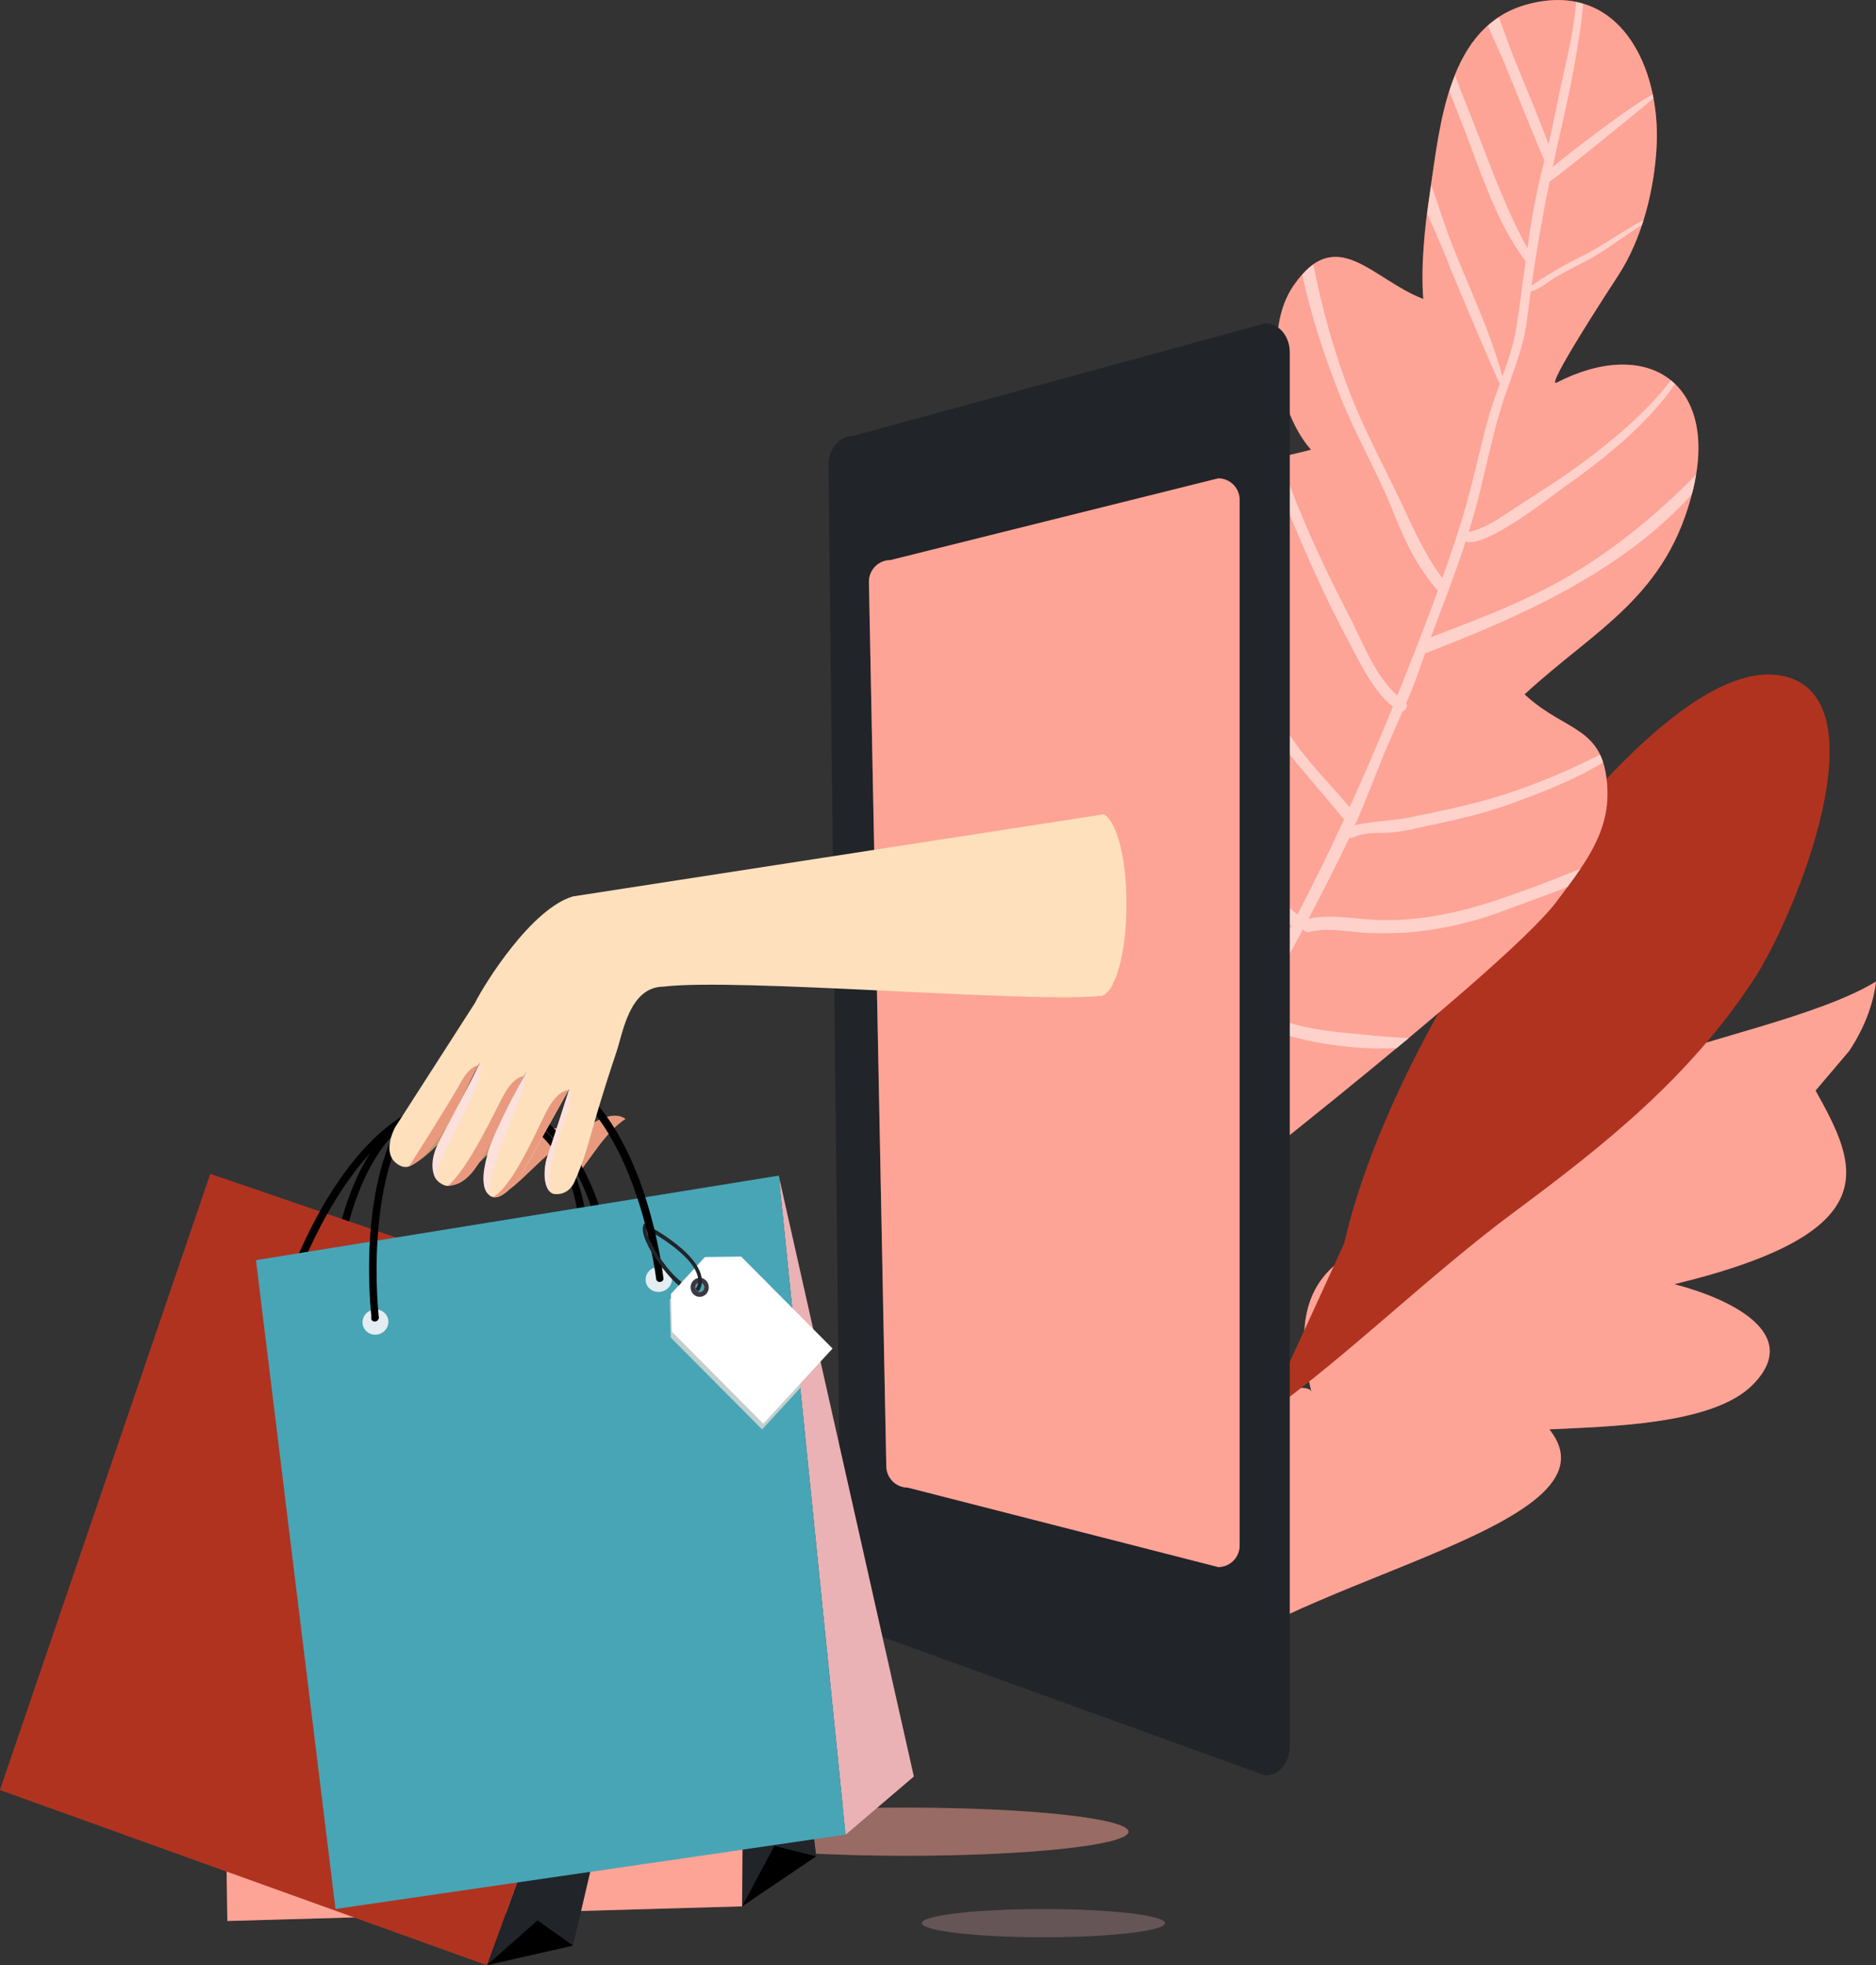 <?xml version="1.0" encoding="UTF-8"?>
<svg width="148px" height="155px" viewBox="0 0 148 155" version="1.1" xmlns="http://www.w3.org/2000/svg" xmlns:xlink="http://www.w3.org/1999/xlink">
    <rect x="0" y="0" width="148" height="155" fill="#333333" stroke="none"/>
    <title>Artboard</title>
    <g id="Artboard" stroke="none" stroke-width="1" fill="none" fill-rule="evenodd">
        <g id="hotel-ajandekutalvany" fill-rule="nonzero">
            <g id="Group" transform="translate(88, 0)">
                <path d="M60,77.417 C51.146,82.853 23.868,84.645 29.337,96.551 C16.699,97.114 13.381,101.262 15.465,109.794 C15.24,108.877 10.846,110.164 10.246,110.543 C9.246,111.166 8.162,112.874 7.67,113.766 C6.103,116.618 6.278,119.563 6.228,122.499 C6.161,125.991 5.677,129.525 4.944,133 C11.855,124.737 40.6,120.699 34.231,112.739 C38.741,112.503 47.095,112.419 50.254,109.239 C54.314,105.175 48.42,102.407 44.085,101.288 C61.15,97.165 58.508,91.914 55.231,86.016 L57.874,82.903 C59.025,81.195 59.8,79.209 60,77.417 Z" id="Path" fill="#FB492E"></path>
                <path d="M60,77.417 C51.146,82.853 23.868,84.645 29.337,96.551 C16.699,97.114 13.381,101.262 15.465,109.794 C15.24,108.877 10.846,110.164 10.246,110.543 C9.246,111.166 8.162,112.874 7.67,113.766 C6.103,116.618 6.278,119.563 6.228,122.499 C6.161,125.991 5.677,129.525 4.944,133 C11.855,124.737 40.6,120.699 34.231,112.739 C38.741,112.503 47.095,112.419 50.254,109.239 C54.314,105.175 48.42,102.407 44.085,101.288 C61.15,97.165 58.508,91.914 55.231,86.016 L57.874,82.903 C59.025,81.195 59.8,79.209 60,77.417 Z" id="Path" fill-opacity="0.5" fill="#FFFFFF"></path>
                <path d="M18.058,98.048 C20.075,89.155 25.661,78.679 31.221,70.745 C34.981,65.377 45.577,51.83 52.647,53.319 C60.575,54.985 53.756,72.066 50.321,77.299 C45.277,84.973 38.666,90.248 31.496,95.566 C24.702,100.606 18.483,106.807 11.855,111.57 L18.058,98.048 Z" id="Path" fill="#FB492E"></path>
                <path d="M18.058,98.048 C20.075,89.155 25.661,78.679 31.221,70.745 C34.981,65.377 45.577,51.83 52.647,53.319 C60.575,54.985 53.756,72.066 50.321,77.299 C45.277,84.973 38.666,90.248 31.496,95.566 C24.702,100.606 18.483,106.807 11.855,111.57 L18.058,98.048 Z" id="Path" fill-opacity="0.3" fill="#000000"></path>
                <path d="M34.831,71.065 C36.79,68.415 38.983,65.815 38.808,62.205 C38.574,57.199 35.565,57.83 32.272,54.767 C37.849,49.609 43.56,47.085 45.586,38.528 C47.586,30.106 41.892,26.53 34.806,30.181 C33.831,30.678 38.824,23.013 39.675,21.709 C41.559,18.814 42.509,14.977 42.693,11.553 C43.026,5.343 39.792,-1.615 32.514,0.337 C26.211,2.028 25.619,9.761 24.785,15.339 C24.41,17.846 24.077,20.985 24.285,23.585 C20.225,22.02 17.432,17.577 14.031,22.55 C11.655,26.025 12.789,32.487 15.431,35.474 C10.488,36.786 7.436,36.441 4.502,40.926 C2.609,43.82 1.209,48.238 0.525,51.948 C-1.026,60.388 1.184,89.046 2.901,98.065 C2.901,98.057 30.729,76.618 34.831,71.065 Z" id="Path" fill="#FB492E"></path>
                <path d="M34.831,71.065 C36.79,68.415 38.983,65.815 38.808,62.205 C38.574,57.199 35.565,57.83 32.272,54.767 C37.849,49.609 43.56,47.085 45.586,38.528 C47.586,30.106 41.892,26.53 34.806,30.181 C33.831,30.678 38.824,23.013 39.675,21.709 C41.559,18.814 42.509,14.977 42.693,11.553 C43.026,5.343 39.792,-1.615 32.514,0.337 C26.211,2.028 25.619,9.761 24.785,15.339 C24.41,17.846 24.077,20.985 24.285,23.585 C20.225,22.02 17.432,17.577 14.031,22.55 C11.655,26.025 12.789,32.487 15.431,35.474 C10.488,36.786 7.436,36.441 4.502,40.926 C2.609,43.82 1.209,48.238 0.525,51.948 C-1.026,60.388 1.184,89.046 2.901,98.065 C2.901,98.057 30.729,76.618 34.831,71.065 Z" id="Path" fill-opacity="0.5" fill="#FFFFFF"></path>
                <path d="M2.084,92.63 C2.101,92.613 2.118,92.588 2.134,92.571 C3.752,90.434 5.202,88.137 6.594,85.789 C6.236,85.41 5.961,84.931 5.677,84.502 C4.777,83.105 3.702,81.809 2.726,80.463 C2.001,79.453 1.317,78.41 0.659,77.358 C0.609,76.601 0.559,75.844 0.508,75.087 C1.067,76.054 1.659,77.005 2.276,77.947 C3.218,79.369 4.235,80.741 5.261,82.112 C5.752,82.769 6.419,84.115 7.128,84.88 C8.278,82.912 9.404,80.917 10.546,78.982 C11.705,77.03 12.805,75.036 13.872,73.025 C12.914,72.276 12.23,71.309 11.505,70.316 C10.721,69.23 9.729,68.338 9.17,67.085 C8.353,65.225 7.02,63.542 6.036,61.767 C5.219,60.303 4.56,58.772 3.968,57.207 C2.96,54.565 1.984,51.914 1.134,49.214 C1.259,48.742 1.392,48.263 1.534,47.791 C2.309,50.341 3.251,52.84 4.21,55.322 C5.577,58.864 7.236,62.104 9.296,65.293 C10.754,67.556 12.18,70.408 14.356,72.133 C15.64,69.668 16.865,67.169 18.033,64.636 C16.39,62.609 14.639,60.699 13.047,58.612 C10.98,55.894 9.571,52.436 8.228,49.323 C6.945,46.353 5.861,43.307 5.035,40.177 C5.244,39.908 5.444,39.655 5.652,39.428 C6.411,42.449 7.57,45.402 8.745,48.237 C10.154,51.637 11.78,54.986 13.806,58.057 C15.148,60.093 16.907,61.809 18.474,63.669 C19.667,61.044 20.8,58.402 21.884,55.734 C20.333,54.523 19.325,52.327 18.433,50.661 C16.59,47.236 14.981,43.61 13.506,40.009 C12.997,38.763 12.547,37.501 12.122,36.231 C12.397,36.172 12.672,36.113 12.955,36.054 C13.372,37.274 13.814,38.494 14.298,39.697 C15.506,42.693 16.89,45.612 18.383,48.473 C19.408,50.434 20.442,53.294 22.234,54.859 C22.426,54.371 22.634,53.883 22.826,53.395 C23.718,51.14 24.602,48.868 25.436,46.58 C23.827,44.796 22.784,42.566 21.901,40.345 C20.675,37.257 18.966,34.38 17.741,31.283 C16.557,28.288 15.44,24.998 14.739,21.658 C15.031,21.329 15.323,21.06 15.607,20.858 C16.29,24.274 17.19,27.615 18.491,30.989 C19.508,33.622 20.834,36.121 22.068,38.654 C23.243,41.069 24.193,43.458 25.786,45.604 C26.361,43.997 26.911,42.373 27.403,40.749 C28.145,38.284 28.67,35.743 29.337,33.252 C29.604,32.251 29.962,31.258 30.329,30.265 C30.254,30.248 27.345,23.492 26.036,20.194 C25.611,19.117 25.094,17.998 24.594,16.853 C24.66,16.332 24.727,15.827 24.802,15.339 C24.844,15.086 24.877,14.834 24.91,14.573 C25.452,16.13 25.944,17.72 26.511,19.175 C27.862,22.625 29.554,26.1 30.529,29.693 C30.996,28.397 31.43,27.093 31.638,25.755 C31.905,24.03 32.122,22.314 32.355,20.598 C30.063,17.602 28.812,13.513 27.453,10.03 C27.086,9.087 26.711,8.136 26.344,7.194 C26.478,6.765 26.628,6.344 26.794,5.94 C27.336,7.446 27.97,8.927 28.545,10.433 C29.721,13.496 30.913,16.693 32.497,19.579 C32.822,17.308 33.206,15.053 33.806,12.823 C33.822,12.764 33.831,12.638 33.822,12.621 C32.755,10.147 31.78,7.631 30.754,5.141 C30.346,4.14 29.837,3.096 29.379,2.036 C29.646,1.792 29.937,1.573 30.246,1.371 C30.704,2.541 31.088,3.744 31.538,4.83 C32.43,7 33.347,9.163 34.164,11.367 C34.581,9.592 34.906,7.791 35.315,6.008 C35.732,4.157 36.182,2.137 36.348,0.16 C36.532,0.202 36.715,0.253 36.89,0.303 C36.815,1.456 36.624,2.617 36.449,3.702 C36.048,6.285 35.456,8.877 34.873,11.426 C34.739,12.015 34.614,12.604 34.489,13.185 C35.181,12.545 40.95,8.094 42.376,7.472 C42.409,7.564 42.426,7.657 42.443,7.749 C40.817,9.146 34.364,14.346 34.248,14.312 C33.689,17.038 33.214,19.765 32.822,22.524 C34.073,21.683 35.315,20.926 36.674,20.269 C38.416,19.428 39.942,18.242 41.659,17.358 C41.617,17.484 41.584,17.61 41.542,17.728 C40.208,18.57 38.958,19.537 37.591,20.328 C36.69,20.841 35.748,21.271 34.848,21.792 C34.089,22.23 33.606,22.743 32.764,22.987 C32.664,23.719 32.555,24.451 32.472,25.192 C32.213,27.312 31.438,29.146 30.746,31.157 C29.821,33.858 29.287,36.719 28.579,39.478 C28.362,40.32 28.12,41.153 27.862,41.977 C29.054,41.7 30.038,41.06 31.071,40.37 C32.747,39.243 34.481,38.2 36.123,37.022 C38.733,35.145 41.726,32.747 43.818,29.996 C43.935,30.088 44.043,30.189 44.152,30.29 C41.867,33.597 38.324,36.365 35.256,38.519 C34.489,39.058 29.237,43.256 27.628,42.709 C27.22,43.972 26.769,45.217 26.311,46.454 C26.311,46.546 26.278,46.63 26.219,46.698 C25.777,47.884 25.327,49.071 24.885,50.257 C29.12,48.658 33.414,47.026 37.232,44.535 C40.383,42.482 43.193,40.101 45.811,37.442 C45.752,37.796 45.686,38.157 45.594,38.536 C45.561,38.696 45.511,38.831 45.469,38.99 C39.975,45.065 32.038,48.599 24.594,51.468 C24.535,51.494 24.494,51.494 24.444,51.494 C24.252,52.015 24.06,52.537 23.885,53.059 C23.602,53.875 23.276,54.666 22.935,55.457 C23.068,55.692 22.901,56.037 22.651,56.121 C22.168,57.215 21.676,58.292 21.217,59.394 C20.434,61.313 19.717,63.231 18.883,65.116 C19.366,64.88 22.376,64.645 22.759,64.561 C25.352,64.031 27.92,63.534 30.446,62.735 C32.847,61.977 35.231,61.002 37.491,59.891 C37.741,59.773 37.982,59.638 38.233,59.512 C38.324,59.697 38.399,59.899 38.474,60.118 C38.266,60.253 38.049,60.379 37.824,60.505 C35.815,61.658 33.622,62.491 31.463,63.298 C29.362,64.081 27.195,64.594 25.01,65.049 C23.927,65.276 22.81,65.587 21.701,65.663 C20.65,65.739 19.717,65.596 18.724,66.058 C18.633,66.1 18.541,66.092 18.449,66.075 C18.416,66.134 18.399,66.193 18.366,66.252 C17.366,68.33 16.315,70.408 15.231,72.461 C17.099,72.058 19.141,72.546 21.034,72.571 C23.968,72.613 26.786,72.058 29.579,71.157 C31.972,70.383 34.348,69.466 36.69,68.524 C36.365,69.003 36.032,69.474 35.682,69.946 C34.031,70.61 32.338,71.191 30.704,71.805 C28.395,72.68 25.986,73.261 23.526,73.505 C22.426,73.614 21.309,73.623 20.2,73.597 C18.683,73.564 16.849,73.109 15.365,73.496 C15.123,73.564 14.915,73.463 14.789,73.303 C13.622,75.499 12.405,77.661 11.163,79.781 C12.13,80.093 13.08,80.497 14.064,80.774 C15.923,81.305 17.791,81.431 19.708,81.616 C20.709,81.717 21.917,81.835 23.16,81.868 C22.835,82.138 22.509,82.415 22.176,82.684 C21.892,82.684 21.609,82.684 21.334,82.693 C18.941,82.735 16.223,82.39 13.922,81.759 C12.964,81.498 11.53,81.33 10.654,80.657 C9.712,82.255 8.787,83.871 7.845,85.478 C8.145,85.84 7.837,86.462 7.345,86.328 C6.078,88.456 4.777,90.56 3.351,92.571 C3.001,93.067 2.643,93.555 2.276,94.035 C2.209,93.572 2.151,93.109 2.084,92.63 Z" id="Path" fill="#FFFFFF" opacity="0.5"></path>
            </g>
            <g id="Group" transform="translate(0, 25)">
                <g opacity="0.5" transform="translate(53, 117)" id="Path">
                    <path d="M36.026,2.474 C36.026,3.52 28.17,4.369 18.477,4.369 C8.783,4.369 0.928,3.52 0.928,2.474 C0.928,1.424 8.788,0.574 18.477,0.574 C28.17,0.574 36.026,1.424 36.026,2.474 Z" fill="#FB492E"></path>
                    <path d="M36.026,2.474 C36.026,3.52 28.17,4.369 18.477,4.369 C8.783,4.369 0.928,3.52 0.928,2.474 C0.928,1.424 8.788,0.574 18.477,0.574 C28.17,0.574 36.026,1.424 36.026,2.474 Z" fill-opacity="0.5" fill="#FFFFFF"></path>
                </g>
                <path d="M82.319,127.796 C87.615,127.796 91.909,127.298 91.909,126.684 C91.909,126.069 87.615,125.571 82.319,125.571 C77.022,125.571 72.728,126.069 72.728,126.684 C72.728,127.298 77.022,127.796 82.319,127.796 Z" id="Path" fill="#DAA6AC" opacity="0.3"></path>
                <path d="M101.75,112.765 C101.75,114.021 100.893,115.041 99.833,115.041 L68.264,103.624 C67.204,103.624 66.347,102.605 66.347,101.348 L65.361,11.664 C65.361,10.408 66.219,9.388 67.278,9.388 L99.833,0.5 C100.893,0.5 101.75,1.52 101.75,2.776 L101.75,112.765 Z" id="Path" fill="#212429"></path>
                <path d="M97.798,96.894 C97.798,97.836 97.039,98.598 96.107,98.598 L71.61,92.331 C70.674,92.331 69.92,91.569 69.92,90.627 L68.55,20.882 C68.55,19.939 69.304,19.177 70.24,19.177 L96.107,12.73 C97.044,12.73 97.798,13.492 97.798,14.435 L97.798,96.894 Z" id="Path" fill="#FB492E"></path>
                <path d="M97.798,96.894 C97.798,97.836 97.039,98.598 96.107,98.598 L71.61,92.331 C70.674,92.331 69.92,91.569 69.92,90.627 L68.55,20.882 C68.55,19.939 69.304,19.177 70.24,19.177 L96.107,12.73 C97.044,12.73 97.798,13.492 97.798,14.435 L97.798,96.894 Z" id="Path" fill-opacity="0.5" fill="#FFFFFF"></path>
                <path d="M44.121,69.045 C45.792,68.082 47.216,64.637 49.345,63.257 C49.345,63.257 48.739,62.665 47.369,63.267 C46.004,63.87 45.56,64.884 44.988,65.518 L44.121,69.045 Z" id="Path" fill="#E99A7E"></path>
                <path d="M38.976,69.462 C40.913,68.937 42.973,65.523 45.462,64.678 C45.462,64.678 44.905,63.803 43.347,64.024 C41.79,64.246 41.159,65.24 40.455,65.765 L38.976,69.462 Z" id="Path" fill="#E99A7E"></path>
                <path d="M35.265,68.541 C37.148,68.041 39.119,64.678 41.539,63.875 C41.539,63.875 40.987,63 39.469,63.195 C37.951,63.391 37.35,64.375 36.665,64.89 L35.265,68.541 Z" id="Path" fill="#C6966D"></path>
                <path d="M32.072,67.042 C33.954,66.543 35.926,63.18 38.345,62.377 C38.345,62.377 37.793,61.501 36.276,61.697 C34.758,61.898 34.151,62.876 33.471,63.391 L32.072,67.042 Z" id="Path" fill="#C6966D"></path>
                <polygon id="Path" fill="#212429" points="58.841 73.093 64.39 121.416 58.545 125.36"></polygon>
                <polygon id="Path" fill="#FB492E" points="58.545 125.36 17.938 126.514 17.15 74.926 58.841 73.093"></polygon>
                <polygon id="Path" fill-opacity="0.5" fill="#FFFFFF" points="58.545 125.36 17.938 126.514 17.15 74.926 58.841 73.093"></polygon>
                <path d="M49.611,80.091 C49.626,80.637 49.172,81.095 48.596,81.111 C48.019,81.126 47.541,80.699 47.526,80.148 C47.512,79.597 47.965,79.138 48.541,79.123 C49.118,79.113 49.596,79.545 49.611,80.091 Z" id="Path" fill="#E4EDF1"></path>
                <path d="M27.016,80.843 C27.03,81.389 26.582,81.847 26.02,81.862 C25.458,81.878 24.99,81.445 24.976,80.899 C24.961,80.354 25.404,79.895 25.971,79.875 C26.533,79.859 27.001,80.292 27.016,80.843 Z" id="Path" fill="#E4EDF1"></path>
                <polygon id="Path" fill="#000000" points="58.545 125.36 61.098 120.587 64.39 121.416"></polygon>
                <path d="M48.941,80.06 C48.941,80.009 48.936,79.947 48.936,79.864 C48.882,77.454 48.098,61.373 37.153,61.347 C34.92,61.342 32.959,62.052 31.333,63.448 C26.06,67.974 25.734,78.294 25.724,80.297 C25.724,80.364 25.695,80.544 25.695,80.585 C25.7,80.724 25.833,80.827 25.996,80.827 C26.139,80.822 26.257,80.73 26.276,80.611 L26.306,80.611 C26.306,80.601 26.306,80.534 26.306,80.405 C26.316,78.793 26.592,68.216 31.747,63.793 C33.26,62.495 35.088,61.841 37.148,61.841 C47.526,61.862 48.305,77.933 48.359,79.942 C48.359,79.988 48.359,80.117 48.364,80.122 C48.399,80.256 48.522,80.338 48.66,80.333 C48.793,80.328 48.906,80.245 48.936,80.137 C48.936,80.142 48.941,80.065 48.941,80.06 Z" id="Path" fill="#000000"></path>
                <polygon id="Path" fill="#212429" points="56.249 81.172 45.205 128.455 38.409 130"></polygon>
                <polygon id="Path" fill="#FB492E" points="38.409 130 0 116.184 16.593 67.593 56.249 81.172"></polygon>
                <polygon id="Path" fill-opacity="0.3" fill="#000000" points="38.409 130 0 116.184 16.593 67.593 56.249 81.172"></polygon>
                <path d="M45.25,84.339 C45.077,84.859 44.501,85.122 43.954,84.921 C43.411,84.726 43.106,84.149 43.278,83.629 C43.451,83.109 44.028,82.846 44.575,83.042 C45.121,83.237 45.422,83.819 45.25,84.339 Z" id="Path" fill="#E4EDF1"></path>
                <path d="M23.847,76.754 C23.674,77.269 23.103,77.537 22.571,77.346 C22.038,77.156 21.743,76.579 21.915,76.059 C22.088,75.539 22.654,75.276 23.192,75.467 C23.719,75.657 24.015,76.234 23.847,76.754 Z" id="Path" fill="#E4EDF1"></path>
                <polygon id="Path" fill="#000000" points="38.409 130 42.406 126.468 45.205 128.455"></polygon>
                <path d="M44.639,84.066 C44.653,84.02 44.673,83.958 44.703,83.881 C45.462,81.605 50.133,66.259 39.888,62.222 C37.798,61.398 35.724,61.342 33.733,62.052 C27.272,64.354 23.502,73.896 22.817,75.765 C22.797,75.827 22.704,75.987 22.694,76.023 C22.649,76.152 22.738,76.301 22.896,76.358 C23.034,76.409 23.177,76.363 23.231,76.26 L23.261,76.27 C23.261,76.26 23.285,76.198 23.329,76.08 C23.881,74.576 27.691,64.771 34.009,62.521 C35.862,61.862 37.788,61.918 39.72,62.675 C49.434,66.501 44.762,81.837 44.141,83.737 C44.126,83.783 44.087,83.902 44.082,83.907 C44.072,84.046 44.156,84.164 44.289,84.211 C44.417,84.257 44.55,84.221 44.614,84.133 C44.604,84.133 44.634,84.072 44.639,84.066 Z" id="Path" fill="#000000"></path>
                <polygon id="Path" fill="#EAB2B4" points="61.434 67.727 72.093 115.107 66.707 119.701"></polygon>
                <polygon id="Path" fill="#0B879E" points="66.707 119.701 26.469 125.566 20.195 74.395 61.434 67.727"></polygon>
                <polygon id="Path" fill-opacity="0.25" fill="#FFFFFF" points="66.707 119.701 26.469 125.566 20.195 74.395 61.434 67.727"></polygon>
                <path d="M53.006,75.755 C53.08,76.296 52.676,76.805 52.105,76.888 C51.533,76.97 51.016,76.599 50.942,76.054 C50.868,75.508 51.272,75.003 51.843,74.921 C52.41,74.838 52.932,75.209 53.006,75.755 Z" id="Path" fill="#E4EDF1"></path>
                <path d="M30.633,79.128 C30.707,79.669 30.313,80.178 29.751,80.261 C29.194,80.343 28.681,79.967 28.608,79.427 C28.534,78.881 28.928,78.376 29.485,78.294 C30.042,78.211 30.559,78.582 30.633,79.128 Z" id="Path" fill="#E4EDF1"></path>
                <polygon id="Path" fill="#EAB2B4" points="66.707 119.701 68.732 114.66 72.093 115.108"></polygon>
                <path d="M55.515,74.601 L52.834,77.511 L52.913,80.493 L60.123,87.743 L63.158,84.447 L62.582,78.798 L58.373,74.565 L55.515,74.601 Z M55.673,76.919 C55.456,77.156 55.096,77.161 54.869,76.934 C54.643,76.708 54.638,76.332 54.855,76.1 C55.071,75.863 55.431,75.858 55.658,76.085 C55.88,76.311 55.889,76.687 55.673,76.919 Z" id="Shape" fill="#C3CFCE"></path>
                <path d="M55.613,74.148 L52.932,77.058 L53.011,80.039 L60.221,87.29 L65.681,81.363 L58.472,74.112 L55.613,74.148 Z M55.456,76.79 C55.323,76.934 55.101,76.939 54.963,76.8 C54.825,76.661 54.82,76.43 54.953,76.285 C55.086,76.141 55.308,76.136 55.446,76.275 C55.584,76.414 55.589,76.646 55.456,76.79 Z" id="Shape" fill="#FFFFFF"></path>
                <path d="M54.682,76.018 C54.406,76.316 54.416,76.79 54.702,77.078 C54.988,77.367 55.441,77.356 55.717,77.058 C55.993,76.759 55.983,76.285 55.697,75.997 C55.416,75.709 54.963,75.719 54.682,76.018 Z M55.456,76.79 C55.323,76.934 55.101,76.939 54.963,76.8 C54.825,76.661 54.82,76.43 54.953,76.285 C55.086,76.141 55.308,76.136 55.446,76.275 C55.584,76.414 55.589,76.646 55.456,76.79 Z" id="Shape" fill="#3D3942"></path>
                <path d="M50.942,71.563 L50.813,71.496 L50.759,71.635 C50.493,72.284 51.311,73.628 51.681,74.179 C52.174,74.921 52.849,75.817 53.563,76.399 L53.77,76.121 C53.174,75.652 52.533,74.936 51.907,73.994 C51.321,73.113 50.986,72.341 50.991,71.939 C51.794,72.377 55.421,74.473 55.062,76.275 C55.027,76.44 54.938,76.584 54.879,76.636 C54.889,76.687 54.894,76.677 54.943,76.749 C54.988,76.821 55.047,76.872 55.071,76.857 C55.185,76.769 55.288,76.62 55.342,76.352 C55.786,74.087 51.139,71.666 50.942,71.563 Z" id="Path" fill="#212429"></path>
                <path d="M52.336,75.801 C52.331,75.75 52.322,75.688 52.312,75.606 C52.001,73.216 49.513,57.325 38.631,58.576 C36.414,58.828 34.541,59.766 33.068,61.342 C28.307,66.45 29.086,76.749 29.288,78.737 C29.297,78.803 29.283,78.989 29.288,79.025 C29.307,79.159 29.45,79.251 29.613,79.231 C29.756,79.21 29.864,79.102 29.869,78.984 L29.899,78.979 C29.899,78.968 29.889,78.901 29.874,78.778 C29.712,77.176 28.859,66.63 33.516,61.635 C34.881,60.167 36.626,59.307 38.676,59.071 C48.99,57.886 51.479,73.762 51.75,75.755 C51.755,75.801 51.77,75.925 51.775,75.935 C51.824,76.064 51.952,76.131 52.09,76.11 C52.223,76.09 52.326,75.997 52.346,75.884 C52.341,75.879 52.341,75.806 52.336,75.801 Z" id="Path" fill="#000000"></path>
                <path d="M51.903,73.994 C51.705,73.695 51.306,72.907 51.168,72.645 C51.158,72.954 51.218,73.216 51.139,73.268 C51.326,73.633 51.538,73.973 51.681,74.184 C51.858,74.452 52.075,74.751 52.307,75.044 C52.386,74.983 52.45,74.91 52.509,74.828 C52.302,74.565 52.095,74.287 51.903,73.994 Z" id="Path" fill="#212429"></path>
                <path d="M87.074,39.23 L45.205,45.702 C41.933,46.66 38.252,52.541 37.473,54.101 L31.18,63.901 C31.18,63.901 29.909,66.161 31.599,66.954 C32.846,67.536 33.792,65.132 34.753,63.834 C35.714,62.531 37.887,58.762 37.887,58.762 C37.887,58.762 35.423,64.055 34.812,65.265 C34.201,66.476 33.762,67.835 34.881,68.402 C35.605,68.855 36.527,68.046 37.399,66.841 C38.272,65.636 41.534,59.483 41.534,59.483 C41.534,59.483 39.026,64.843 38.69,66.043 C38.355,67.243 37.779,68.613 38.621,69.287 C39.469,69.962 40.829,68.18 41.307,67.336 C41.785,66.496 44.919,60.858 44.919,60.858 C44.919,60.858 43.712,64.673 43.224,66.069 C42.736,67.459 42.933,69.102 43.766,69.179 C44.969,69.287 45.358,68.129 45.358,68.129 C46.62,65.209 46.309,64.905 48.645,57.932 C49.143,56.45 49.66,52.845 52.341,52.819 C58.117,52.119 80.82,54.086 86.572,53.571 L86.572,53.545 C86.626,53.561 86.68,53.571 86.734,53.571 C87.912,53.571 88.868,50.342 88.868,46.362 C88.888,42.736 88.099,39.755 87.074,39.23 Z" id="Path" fill="#FFE0BD"></path>
                <path d="M37.774,59.024 C37.719,59.138 37.655,59.282 37.572,59.457 L37.813,59.024 C37.808,59.024 37.798,59.024 37.774,59.024 Z" id="Path" fill="#E99A7E"></path>
                <path d="M36.315,60.43 C35.694,61.584 33.304,65.368 32.274,66.99 C33.205,66.676 34.378,65.178 35.103,64.076 C36.044,62.644 37.227,59.905 37.739,59.024 C37.542,59.05 36.961,59.225 36.315,60.43 Z" id="Path" fill="#E99A7E"></path>
                <path d="M39.706,61.429 C39.035,62.67 36.931,67.207 35.334,68.525 C35.975,68.52 36.719,68.232 37.483,67.176 C38.242,66.12 38.725,65.111 39.04,64.575 L40.76,60.94 C40.992,60.507 41.189,60.142 41.327,59.884 C41.209,59.884 40.504,59.941 39.706,61.429 Z" id="Path" fill="#E99A7E"></path>
                <path d="M41.066,67.742 L44.846,60.991 C44.846,60.991 44.062,60.899 43.18,62.526 C42.529,63.726 40.484,68.613 38.892,69.411 C39.602,69.581 40.529,68.53 41.066,67.742 Z" id="Path" fill="#E99A7E"></path>
                <path d="M37.069,61.831 C38.306,59.292 37.892,59.05 37.769,59.029 C37.261,60.116 35.083,64.163 34.556,65.209 C34.053,66.208 33.935,67.361 34.442,68.031 C34.354,67.037 35.778,64.472 37.069,61.831 Z" id="Path" fill="#FCE0DC"></path>
                <path d="M38.547,69.2 C38.508,68.118 39.405,65.647 40.484,62.974 C41.598,60.219 41.425,59.946 41.322,59.946 C40.361,61.578 38.804,64.797 38.528,65.78 C38.207,66.939 37.828,68.505 38.547,69.2 Z" id="Path" fill="#FCE0DC"></path>
                <path d="M44.826,61.043 L44.816,61.069 C44.821,61.059 44.826,61.048 44.831,61.043 C44.826,61.038 44.826,61.043 44.826,61.043 Z" id="Path" fill="#FCE0DC"></path>
                <path d="M43.372,68.968 C43.204,68.02 43.525,66.203 44.294,64.158 C45.348,61.347 44.993,61.074 44.875,61.043 C44.629,61.826 43.663,64.853 43.239,66.064 C42.85,67.186 42.899,68.474 43.372,68.968 Z" id="Path" fill="#FCE0DC"></path>
            </g>
        </g>
    </g>
</svg>